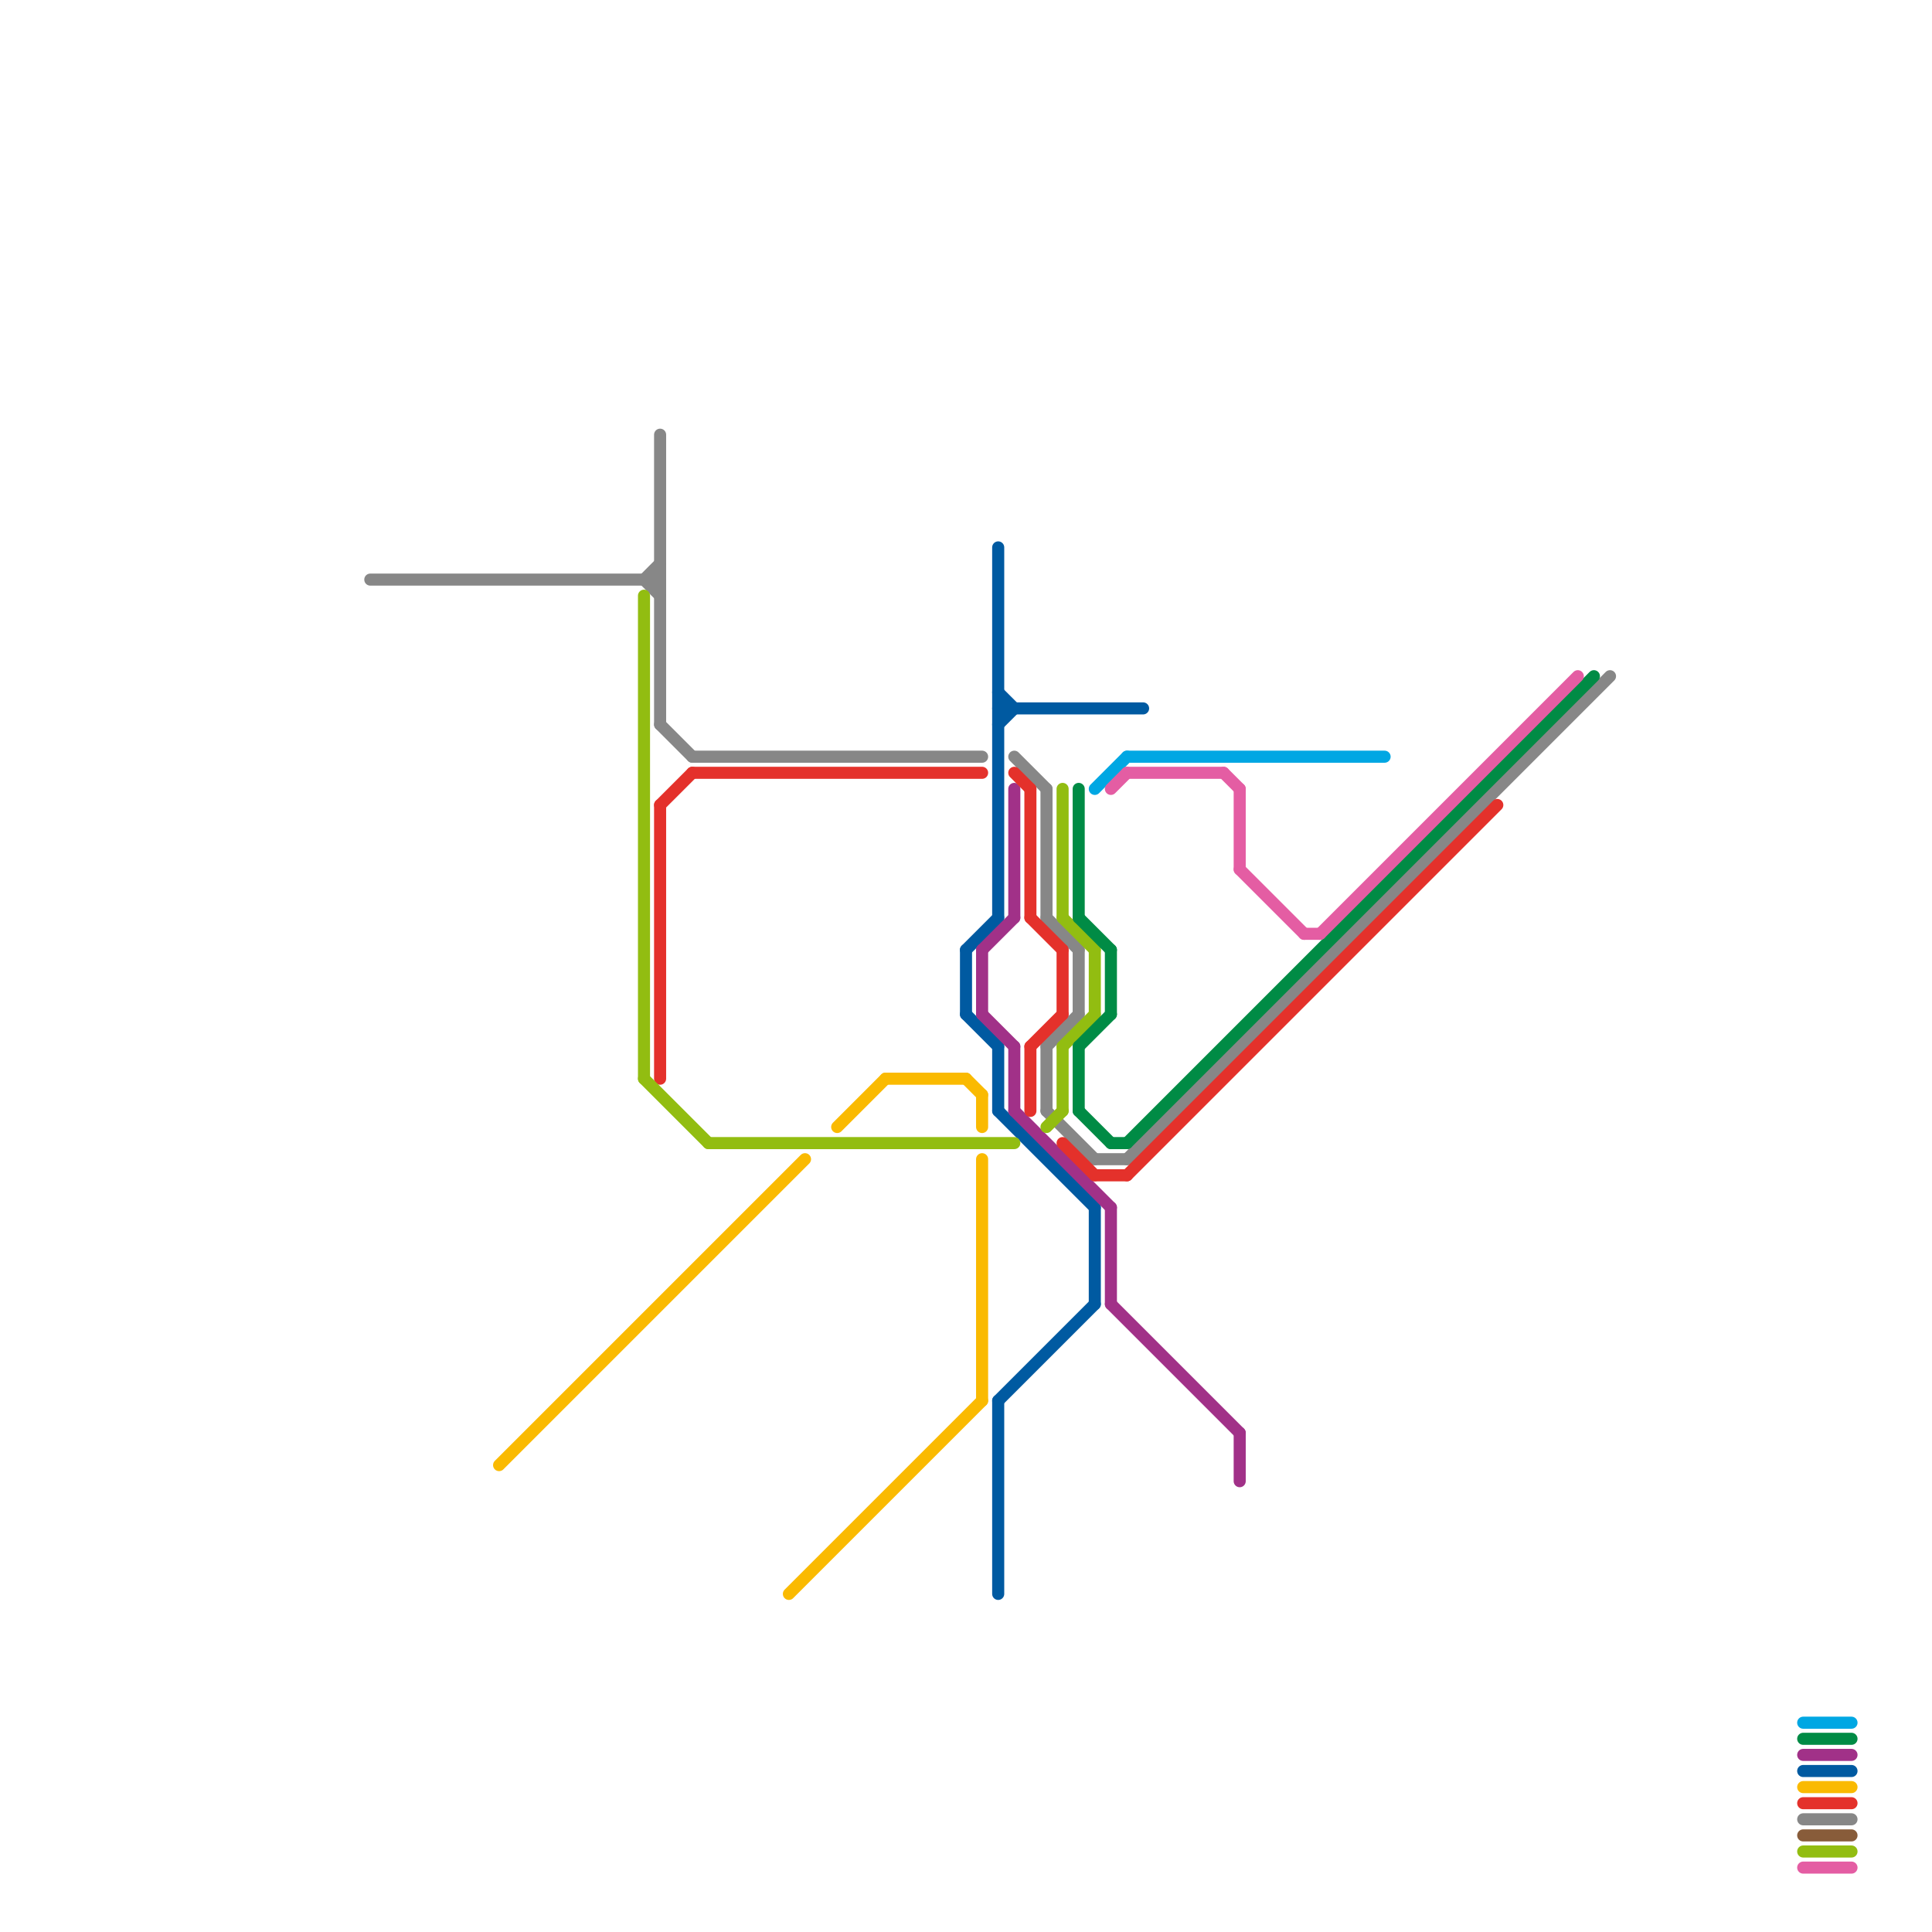 
<svg version="1.1" xmlns="http://www.w3.org/2000/svg" viewBox="0 0 120 120">
<style>text { font: 1px Helvetica; font-weight: 600; white-space: pre; dominant-baseline: central; } line { stroke-width: 0.75; fill: none; stroke-linecap: round; stroke-linejoin: round; } .c0 { stroke: #878787 } .c1 { stroke: #005aa1 } .c2 { stroke: #a13188 } .c3 { stroke: #e4312b } .c4 { stroke: #92bd11 } .c5 { stroke: #008b45 } .c6 { stroke: #00a7e3 } .c7 { stroke: #e45da3 } .c8 { stroke: #faba01 } .c9 { stroke: #885c3a } .w2 { stroke-width: .75; }</style><defs><g id="wm-xf"><circle r="1.2" fill="#000"/><circle r="0.9" fill="#fff"/><circle r="0.6" fill="#000"/><circle r="0.3" fill="#fff"/></g><g id="wm"><circle r="0.6" fill="#000"/><circle r="0.3" fill="#fff"/></g></defs><line class="c0 " x1="112" y1="113" x2="115" y2="113"/><line class="c0 " x1="68" y1="72" x2="70" y2="72"/><line class="c0 " x1="41" y1="45" x2="43" y2="47"/><line class="c0 " x1="41" y1="27" x2="41" y2="45"/><line class="c0 " x1="40" y1="36" x2="41" y2="35"/><line class="c0 " x1="65" y1="65" x2="67" y2="63"/><line class="c0 " x1="70" y1="72" x2="100" y2="42"/><line class="c0 " x1="65" y1="65" x2="65" y2="69"/><line class="c0 " x1="63" y1="47" x2="65" y2="49"/><line class="c0 " x1="43" y1="47" x2="61" y2="47"/><line class="c0 " x1="65" y1="69" x2="68" y2="72"/><line class="c0 " x1="40" y1="36" x2="41" y2="37"/><line class="c0 " x1="65" y1="57" x2="67" y2="59"/><line class="c0 " x1="65" y1="49" x2="65" y2="57"/><line class="c0 " x1="67" y1="59" x2="67" y2="63"/><line class="c0 " x1="23" y1="36" x2="41" y2="36"/><line class="c1 " x1="68" y1="75" x2="68" y2="81"/><line class="c1 " x1="62" y1="65" x2="62" y2="69"/><line class="c1 " x1="60" y1="59" x2="60" y2="63"/><line class="c1 " x1="62" y1="44" x2="71" y2="44"/><line class="c1 " x1="60" y1="59" x2="62" y2="57"/><line class="c1 " x1="62" y1="45" x2="63" y2="44"/><line class="c1 " x1="62" y1="87" x2="68" y2="81"/><line class="c1 " x1="62" y1="87" x2="62" y2="99"/><line class="c1 " x1="60" y1="63" x2="62" y2="65"/><line class="c1 " x1="62" y1="69" x2="68" y2="75"/><line class="c1 " x1="62" y1="34" x2="62" y2="57"/><line class="c1 " x1="62" y1="43" x2="63" y2="44"/><line class="c1 " x1="112" y1="110" x2="115" y2="110"/><line class="c2 " x1="61" y1="59" x2="61" y2="63"/><line class="c2 " x1="61" y1="59" x2="63" y2="57"/><line class="c2 " x1="69" y1="81" x2="77" y2="89"/><line class="c2 " x1="63" y1="49" x2="63" y2="57"/><line class="c2 " x1="69" y1="75" x2="69" y2="81"/><line class="c2 " x1="63" y1="65" x2="63" y2="69"/><line class="c2 " x1="61" y1="63" x2="63" y2="65"/><line class="c2 " x1="63" y1="69" x2="69" y2="75"/><line class="c2 " x1="77" y1="89" x2="77" y2="92"/><line class="c2 " x1="112" y1="109" x2="115" y2="109"/><line class="c3 " x1="64" y1="49" x2="64" y2="57"/><line class="c3 " x1="66" y1="71" x2="68" y2="73"/><line class="c3 " x1="64" y1="57" x2="66" y2="59"/><line class="c3 " x1="64" y1="65" x2="66" y2="63"/><line class="c3 " x1="66" y1="59" x2="66" y2="63"/><line class="c3 " x1="41" y1="50" x2="43" y2="48"/><line class="c3 " x1="43" y1="48" x2="61" y2="48"/><line class="c3 " x1="68" y1="73" x2="70" y2="73"/><line class="c3 " x1="64" y1="65" x2="64" y2="69"/><line class="c3 " x1="41" y1="50" x2="41" y2="67"/><line class="c3 " x1="70" y1="73" x2="93" y2="50"/><line class="c3 " x1="63" y1="48" x2="64" y2="49"/><line class="c3 " x1="112" y1="112" x2="115" y2="112"/><line class="c4 " x1="112" y1="115" x2="115" y2="115"/><line class="c4 " x1="66" y1="65" x2="68" y2="63"/><line class="c4 " x1="44" y1="71" x2="63" y2="71"/><line class="c4 " x1="65" y1="70" x2="66" y2="69"/><line class="c4 " x1="40" y1="67" x2="44" y2="71"/><line class="c4 " x1="68" y1="59" x2="68" y2="63"/><line class="c4 " x1="66" y1="57" x2="68" y2="59"/><line class="c4 " x1="66" y1="49" x2="66" y2="57"/><line class="c4 " x1="40" y1="37" x2="40" y2="67"/><line class="c4 " x1="66" y1="65" x2="66" y2="69"/><line class="c5 " x1="67" y1="57" x2="69" y2="59"/><line class="c5 " x1="69" y1="59" x2="69" y2="63"/><line class="c5 " x1="67" y1="69" x2="69" y2="71"/><line class="c5 " x1="67" y1="49" x2="67" y2="57"/><line class="c5 " x1="67" y1="65" x2="69" y2="63"/><line class="c5 " x1="70" y1="71" x2="99" y2="42"/><line class="c5 " x1="69" y1="71" x2="70" y2="71"/><line class="c5 " x1="112" y1="108" x2="115" y2="108"/><line class="c5 " x1="67" y1="65" x2="67" y2="69"/><line class="c6 " x1="70" y1="47" x2="86" y2="47"/><line class="c6 " x1="112" y1="107" x2="115" y2="107"/><line class="c6 " x1="68" y1="49" x2="70" y2="47"/><line class="c7 " x1="112" y1="116" x2="115" y2="116"/><line class="c7 " x1="81" y1="58" x2="82" y2="58"/><line class="c7 " x1="70" y1="48" x2="76" y2="48"/><line class="c7 " x1="77" y1="54" x2="81" y2="58"/><line class="c7 " x1="82" y1="58" x2="98" y2="42"/><line class="c7 " x1="69" y1="49" x2="70" y2="48"/><line class="c7 " x1="76" y1="48" x2="77" y2="49"/><line class="c7 " x1="77" y1="49" x2="77" y2="54"/><line class="c8 " x1="49" y1="99" x2="61" y2="87"/><line class="c8 " x1="60" y1="67" x2="61" y2="68"/><line class="c8 " x1="52" y1="70" x2="55" y2="67"/><line class="c8 " x1="55" y1="67" x2="60" y2="67"/><line class="c8 " x1="61" y1="68" x2="61" y2="70"/><line class="c8 " x1="31" y1="91" x2="50" y2="72"/><line class="c8 " x1="61" y1="72" x2="61" y2="87"/><line class="c8 " x1="112" y1="111" x2="115" y2="111"/><line class="c9 " x1="112" y1="114" x2="115" y2="114"/>
</svg>
